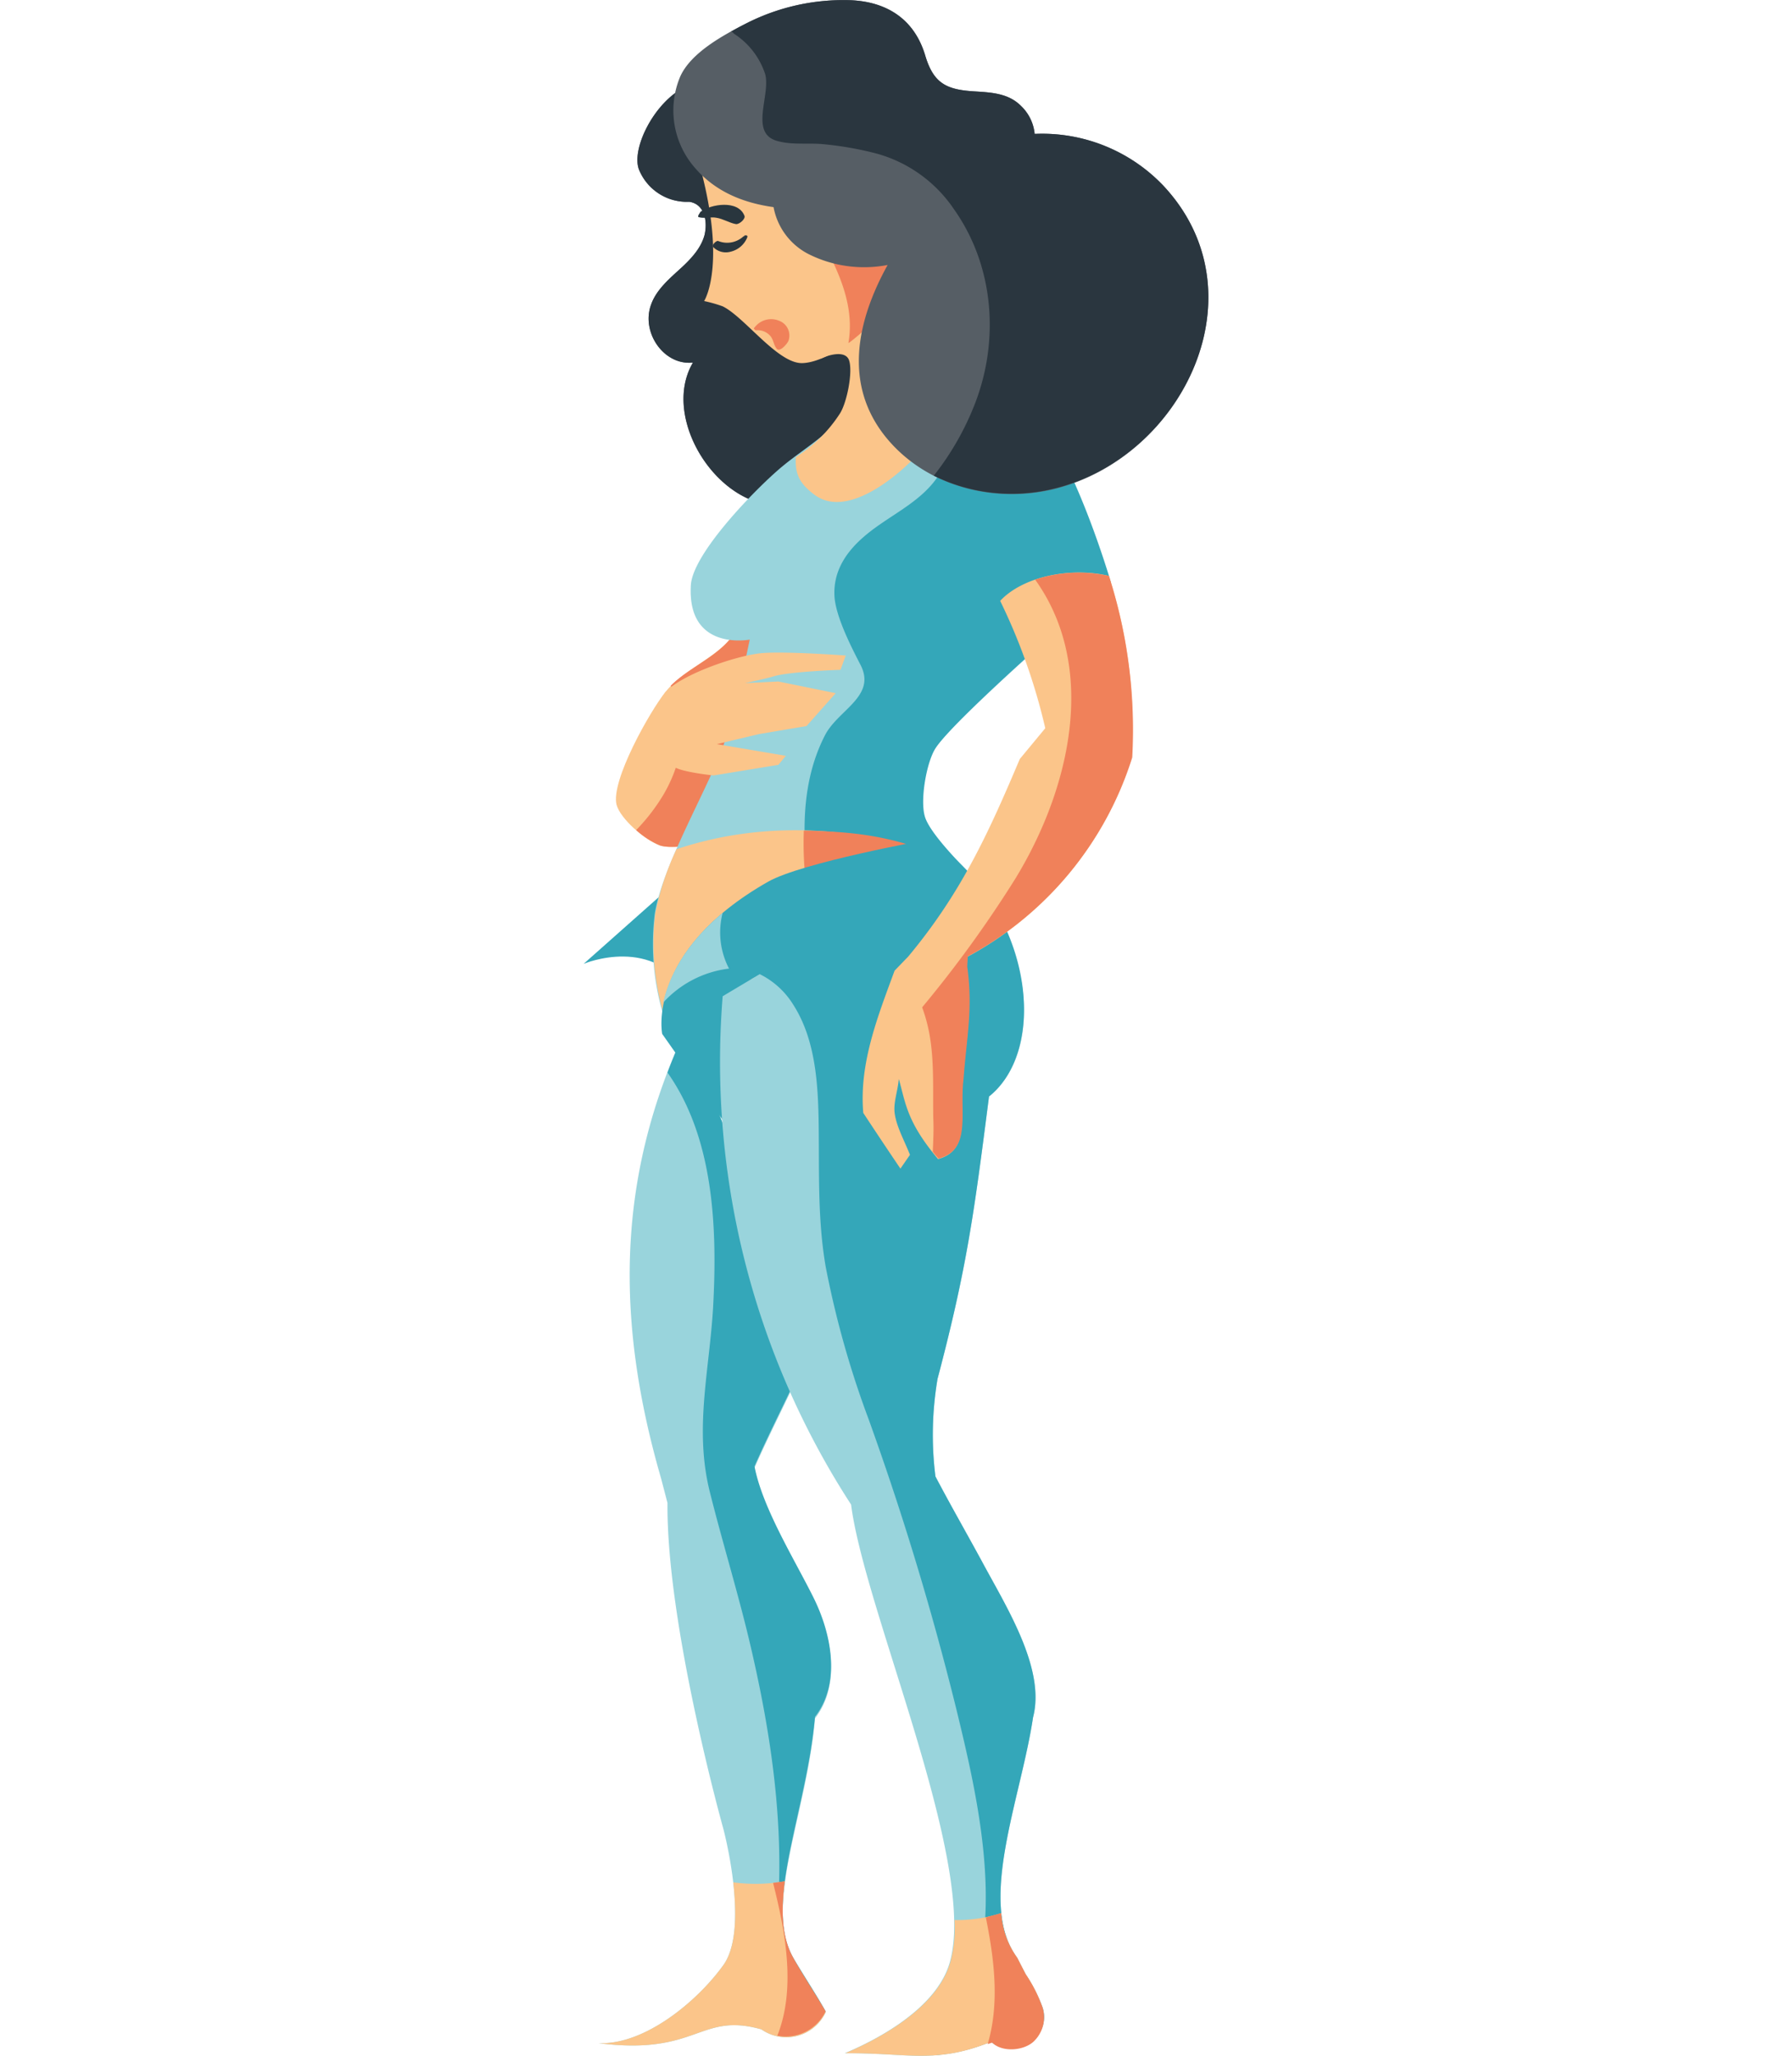 <?xml version="1.0" encoding="utf-8"?>
<svg xmlns="http://www.w3.org/2000/svg" xmlns:xlink="http://www.w3.org/1999/xlink" width="238" height="273" viewBox="0 0 238 273">
  <defs>
    <style>.a{fill:#e8e8e8;}.b{clip-path:url(#a);}.c{fill:#34a7b9;}.d{fill:#565e65;}.e{fill:#2a363f;}.f{fill:#99d4dc;}.g{fill:#fbc58a;}.h{fill:#f0815a;}.i{fill:#29363e;}.j{fill:#f0825a;}</style>
    <clipPath id="a">
      <rect class="a" width="238" height="273" transform="translate(411 468)"/>
    </clipPath>
  </defs>
  <g class="b" transform="translate(-411 -468)">
    <g transform="translate(401.206 441.528)">
      <path class="c" d="M100.488,142.768l-13.178,11.7s9.443-4.017,14.164,4.3C106.2,167.01,100.488,142.768,100.488,142.768Z"/>
      <path class="d" d="M100.981,37.912c-4.369,2.044-7.47,8.527-6.272,11.2a6.858,6.858,0,0,0,6.624,4.158c1.973.282,2.466,2.466,2.044,4.369-.493,1.9-1.973,3.382-3.453,4.721s-3.03,2.748-3.664,4.58c-1.339,3.664,1.691,8.1,5.567,7.681-3.735,6.342,1.409,16.137,8.315,18.463L136.5,77.444Z"/>
      <path class="e" d="M100.981,37.912c-4.369,2.044-7.47,8.527-6.272,11.2a6.858,6.858,0,0,0,6.624,4.158c1.973.282,2.466,2.466,2.044,4.369-.493,1.9-1.973,3.382-3.453,4.721s-3.03,2.748-3.664,4.58c-1.339,3.664,1.691,8.1,5.567,7.681-3.735,6.342,1.409,16.137,8.315,18.463L136.5,77.444Z"/>
      <path class="f" d="M100.91,163.063c-9.3,19.731-9.372,38.828-3.312,59.757l.846,3.242c-.141,16.278,7.4,43.2,7.4,43.2s3.523,13.107.07,18.11c-3.523,4.933-10.57,10.711-16.63,10.429,13.178,1.691,13.389-4.158,21.634-1.832a5.766,5.766,0,0,0,8.527-2.255c-.987-1.832-3.242-5.285-4.3-7.117-4.017-7.188,1.832-19.308,2.889-31.922,3.453-4.439,2.255-10.993-.282-16-2.537-5.074-6.694-11.768-7.751-17.265,2.185-5,5.215-10.711,7.329-15.714"/>
      <path class="c" d="M118.034,254.46c3.453-4.439,2.255-10.993-.282-16-2.537-5.074-6.694-11.768-7.752-17.265,2.185-5,5.215-10.711,7.329-15.714L100.91,163.063c-.916,1.973-1.762,3.946-2.466,5.849,6.2,8.738,6.624,20.788,6.06,31.147-.493,8.456-2.537,16.208-.423,24.593,1.762,7.047,3.946,14.023,5.567,21.14,3.171,13.812,4.933,27.905,2.537,42.07a41.527,41.527,0,0,1-2.044,7.751c.282.07.493.141.775.211a5.766,5.766,0,0,0,8.527-2.255c-.987-1.832-3.242-5.285-4.3-7.117C111.128,279.265,116.907,267.145,118.034,254.46Z"/>
      <path class="g" d="M113.806,99.5s-4.721,9.02-7.047,11.839c-2.325,2.748-6.342,4.158-8.6,7.047-2.044,2.537-7.258,11.768-6.483,14.939.493,1.9,3.876,4.792,5.778,5.426,2.607.846,10.711-1.409,10.711-1.409l13.459-26.919Z"/>
      <path class="h" d="M113.806,99.5s-4.721,9.02-7.047,11.839c-2.114,2.537-5.567,3.876-7.892,6.2,2.96,4.158,1.48,10.711-1.339,15.08a25.82,25.82,0,0,1-3.242,4.087,11.292,11.292,0,0,0,3.171,2.044c2.607.846,10.711-1.409,10.711-1.409l13.459-26.919Z"/>
      <path class="f" d="M119.725,69.27s3.242,2.96,3.876,4.58c.564,1.55-.07,5.215-.987,6.624-2.255,3.453-5.99,5.5-8.949,7.963-3.312,2.748-11.909,11.486-12.121,15.785-.493,8.809,7.822,7.188,7.822,7.188s-2.114,10.429-3.664,14.516c-2.255,5.919-7.963,15.644-8.949,21.916a32.716,32.716,0,0,0,1.762,15.292l41.576-18.956s-6.835-6.342-7.611-9.161c-.634-2.185.211-7.117,1.409-9.02,2.748-4.228,23.325-21.986,23.325-21.986s-6.342-16-9.09-21.07c-2.466-4.58-11.557-17.194-11.557-17.194l-9.654-13.53Z"/>
      <path class="c" d="M157.355,103.87s-4.017-13.882-9.09-21.07c-3.03-4.228-11.557-17.194-11.557-17.194l-9.654-13.53-2.748,6.483c6.554,4.792,12.825,10.782,13.107,19.167a20.453,20.453,0,0,1-3.171,12.191c-2.466,3.523-6.694,5.144-9.866,7.963-2.4,2.114-4.017,4.721-3.735,8.033.282,2.748,2.325,6.694,3.453,8.879,2.114,4.158-2.96,5.919-4.721,9.3-4.58,8.879-2.466,19.8-.282,29.6l21.14-9.654s-6.835-6.342-7.611-9.161c-.634-2.185.211-7.117,1.409-9.02C136.708,121.628,157.355,103.87,157.355,103.87Z"/>
      <path class="g" d="M122.544,74.273c.564,1.55-.282,5.708-1.2,7.117a18.928,18.928,0,0,1-5.849,5.778c-.141,2.255.493,3.523,2.466,5,4.017,3.03,10.147-1.762,12.966-4.58a25.043,25.043,0,0,0,7.54-13.953,12.805,12.805,0,0,0-.775-6.554c-.634-.846-.987-1.409-.987-1.409l-9.654-13.53-8.245,21.986C118.739,74.062,121.91,72.653,122.544,74.273Z"/>
      <path class="h" d="M137.695,67.015c-.634-.846-.987-1.409-.987-1.409l-9.654-13.53-1.691,3.946a38.9,38.9,0,0,1,5.849,7.188c2.748,4.369,5.426,10.006,5.919,15.292a20.183,20.183,0,0,0,1.339-5A14.331,14.331,0,0,0,137.695,67.015Z"/>
      <path class="g" d="M107.393,38.617c-.352.07-5.778,6.272-5.285,7.681,4.58,15.01,1.2,20.154,1.2,20.154a18.287,18.287,0,0,1,2.466.7c2.889,1.409,7.258,7.54,10.5,7.54,3.664,0,10.429-5.215,12.05-8.6,1.55-3.242,1.691-14.446,1.691-14.446Z"/>
      <path class="h" d="M107.393,38.617a14.65,14.65,0,0,0-3.1,3.453c5.215.987,9.02,6.06,11.486,10.641,3.242,6.131,7.892,12.4,6.694,19.308,0,.141,4.651-3.594,5.778-5.919,1.55-3.312,1.691-14.446,1.691-14.446Z"/>
      <path class="d" d="M164.261,51.089a22.223,22.223,0,0,0-17.053-6.835,5.9,5.9,0,0,0-1.832-3.735c-1.621-1.621-3.805-1.762-5.99-1.9-3.805-.211-5.567-.987-6.694-4.721-1.409-4.792-5-7.188-9.936-7.4a28.456,28.456,0,0,0-14.023,3.171c-2.889,1.48-7.188,3.805-8.6,6.976a11.573,11.573,0,0,0,1.9,12.05c2.748,3.242,6.483,4.721,10.5,5.285a8.794,8.794,0,0,0,4.58,6.2,16.456,16.456,0,0,0,10.57,1.48c-4.017,7.258-5.99,15.785-.211,22.9,5.356,6.554,14.376,8.809,22.409,6.835C167.01,87.1,177.58,65.254,164.261,51.089Z"/>
      <path class="e" d="M164.261,51.089a22.223,22.223,0,0,0-17.053-6.835,5.9,5.9,0,0,0-1.832-3.735c-1.621-1.621-3.805-1.762-5.99-1.9-3.805-.211-5.567-.987-6.694-4.721-1.409-4.792-5-7.188-9.936-7.4a28.456,28.456,0,0,0-14.023,3.171c-.564.282-1.2.634-1.832.987a.7.7,0,0,1,.352.282,10.092,10.092,0,0,1,4.158,5.356c.775,2.748-2.114,7.822,1.55,8.879,1.9.564,3.946.282,5.919.423a44.336,44.336,0,0,1,7.329,1.268,18.23,18.23,0,0,1,10.288,7.4c5.285,7.47,6.06,17.265,2.819,25.721a36.982,36.982,0,0,1-5.5,9.654,23.4,23.4,0,0,0,16.067,1.691C167.01,87.1,177.58,65.254,164.261,51.089Z"/>
      <path class="i" d="M102.6,55.317c.775.211,1.55-.07,2.325.07.916.141,1.762.7,2.607.846.423.07,1.339-.7,1.127-1.127-.846-2.114-4.439-1.55-5.849-.493,0,.07-.493.634-.211.7Z"/>
      <path class="i" d="M104.5,59.264a2.342,2.342,0,0,0,2.325.634,3.172,3.172,0,0,0,2.185-1.832c.211-.493-.352-.352-.564-.141.423-.352.423-.211.141-.07-.423.211.282-.211-.211.141a3.185,3.185,0,0,1-3.171.493c-.211-.141-.916.493-.7.775Z"/>
      <path class="h" d="M109.93,70.116a.069.069,0,0,0,.07.07c.07.141.141.141.282.141a2.215,2.215,0,0,1,1.832.775c.423.493.423,1.2.846,1.691s1.409-.7,1.55-1.057a2.093,2.093,0,0,0-1.268-2.678,2.746,2.746,0,0,0-3.242.916c0-.07-.07.07-.07.141Z"/>
      <path class="g" d="M98.162,118.386c2.185-2.325,9.02-4.721,12.473-5.144,2.819-.352,11.486.282,11.486.282l-.7,1.9s-6.554.211-8.809.846c-1.127.352-3.876.916-3.876.916l4.439-.211,7.611,1.55-3.876,4.369-6.272,1.057L105,125.292l9.161,1.55-.987,1.2-8.6,1.409s-4.158-.423-5.215-1.128a8.691,8.691,0,0,1-2.96-4.369A9.3,9.3,0,0,1,98.162,118.386Z"/>
      <path class="g" d="M136.99,140.936c-12.121-4.651-25.087-5.778-37.348-1.691a36.374,36.374,0,0,0-2.819,8.527,32.716,32.716,0,0,0,1.762,15.292l41.576-18.956S138.681,142.7,136.99,140.936Z"/>
      <path class="h" d="M117.823,149.111c.352,1.55.846,3.1,1.339,4.58l20.929-9.02a61.464,61.464,0,0,1-5.567-4.651c-6.694-2.537-11.063-3.1-17.969-3.242A43.985,43.985,0,0,0,117.823,149.111Z"/>
      <path class="c" d="M132.692,138.047s-16.349,2.96-20.859,5.5c-16.278,9.231-14.094,20.224-14.094,20.224l8.527,12.121,3.312-19.379,27.835-14.869Z"/>
      <path class="f" d="M106.618,155.1a10.375,10.375,0,0,1-.846-7.4c-5.285,4.439-7.188,8.809-7.892,11.909A14.111,14.111,0,0,1,106.618,155.1Z"/>
      <path class="f" d="M144.883,286.453c-5.356-7.258.493-21.07,2.114-31.922,1.691-6.483-3.594-14.728-6.835-20.788-2.185-4.017-4.017-7.188-6.131-11.2a44.45,44.45,0,0,1,.282-12.966c3.946-14.939,4.862-22.127,6.835-37.489,7.4-5.919,6.131-21.775-5-31.429l-30.372,18.11a107.952,107.952,0,0,0,17.053,67.508c1.762,13.953,16.63,47.214,13.178,60.532-1.409,5.567-8.033,9.8-14.023,12.332,8.386-.07,12.05,1.48,19.449-1.55,1.268,1.268,4.017,1.128,5.426-.07a4.247,4.247,0,0,0,1.268-4.51,20.281,20.281,0,0,0-2.255-4.439Z"/>
      <path class="c" d="M148.265,293.077a20.282,20.282,0,0,0-2.255-4.439l-1.128-2.185c-5.356-7.258.493-21.07,2.114-31.922,1.691-6.483-3.594-14.728-6.835-20.788-2.185-4.017-4.017-7.188-6.131-11.2a44.45,44.45,0,0,1,.282-12.966c3.946-14.939,4.862-22.127,6.835-37.489,7.4-5.919,6.131-22.338-5-31.993l-25.509,15.714a10.884,10.884,0,0,1,4.51,4.087c3.03,4.721,3.312,10.782,3.382,16.208.07,6.272-.141,12.332.916,18.533a125.692,125.692,0,0,0,5.708,20.295,388.187,388.187,0,0,1,11.627,38.405c2.819,11.557,5.99,25.509,2.185,37.207-1.128,3.382-2.678,6.694-5.356,8.879a24.751,24.751,0,0,0,7.822-1.832c1.268,1.268,4.017,1.127,5.426-.07A3.974,3.974,0,0,0,148.265,293.077Z"/>
      <path class="g" d="M142.628,106.266a79.134,79.134,0,0,1,5.99,16.912l-3.382,4.087c-4.228,10.006-7.822,17.828-14.8,26.214l-1.832,1.9c-2.255,6.131-4.721,12.332-4.158,18.885,1.762,2.678,3.171,4.792,4.933,7.4l1.268-1.832c-.775-1.973-1.832-3.805-2.044-5.637-.141-1.409.423-2.819.564-4.439.916,3.242,1.057,5.708,5.215,10.641,4.439-1.2,2.748-5.99,3.312-10.57.423-5.708,1.268-9.231.493-14.939l.07-1.339A45.459,45.459,0,0,0,160.1,127.125a65.582,65.582,0,0,0-3.03-24.171C152.141,101.756,145.728,102.954,142.628,106.266Z"/>
      <path class="h" d="M157.074,102.954a18.586,18.586,0,0,0-9.8.493c8.245,11.486,4.862,27.412-2.607,39.674a156.226,156.226,0,0,1-12.4,17.124,21.619,21.619,0,0,1,.987,3.664c.634,3.594.423,7.4.493,11.064.07,1.48,0,2.96-.07,4.439a8.925,8.925,0,0,0,.775.916c4.439-1.2,2.748-5.99,3.312-10.57.423-5.708,1.268-9.231.493-14.939l.07-1.339a45.459,45.459,0,0,0,21.845-26.426A66.934,66.934,0,0,0,157.074,102.954Z"/>
      <path class="g" d="M146.01,288.638l-1.128-2.185a11.33,11.33,0,0,1-2.114-5.919,18.917,18.917,0,0,1-6.2.916,17.771,17.771,0,0,1-.493,5.356c-1.409,5.567-8.033,9.8-14.023,12.332,8.386-.07,12.05,1.48,19.449-1.55,1.268,1.268,4.017,1.127,5.426-.07a4.247,4.247,0,0,0,1.268-4.51A16.9,16.9,0,0,0,146.01,288.638Z"/>
      <path class="j" d="M148.265,293.077a20.282,20.282,0,0,0-2.255-4.439l-1.128-2.185a11.33,11.33,0,0,1-2.114-5.919c-.7.211-1.339.352-2.044.564,1.127,5.567,1.832,11.345.282,16.7,0,.07,0,.07-.07.141l.634-.211c1.268,1.268,4.017,1.128,5.426-.07A4.431,4.431,0,0,0,148.265,293.077Z"/>
      <path class="g" d="M114.017,276.306a22.246,22.246,0,0,1-6.835.141c.423,3.876.493,8.386-1.268,10.923-3.523,4.933-10.57,10.711-16.63,10.429,13.178,1.691,13.389-4.158,21.634-1.832a5.766,5.766,0,0,0,8.527-2.255c-.987-1.832-3.242-5.285-4.3-7.117C113.595,283.7,113.524,280.252,114.017,276.306Z"/>
      <path class="j" d="M115.145,286.453c-1.55-2.748-1.621-6.2-1.127-10.147-.493.07-1.057.141-1.55.211,1.691,6.694,3.03,14.094.564,20.295a5.865,5.865,0,0,0,6.413-3.242C118.386,291.738,116.132,288.285,115.145,286.453Z"/>
    </g>
  </g>
</svg>